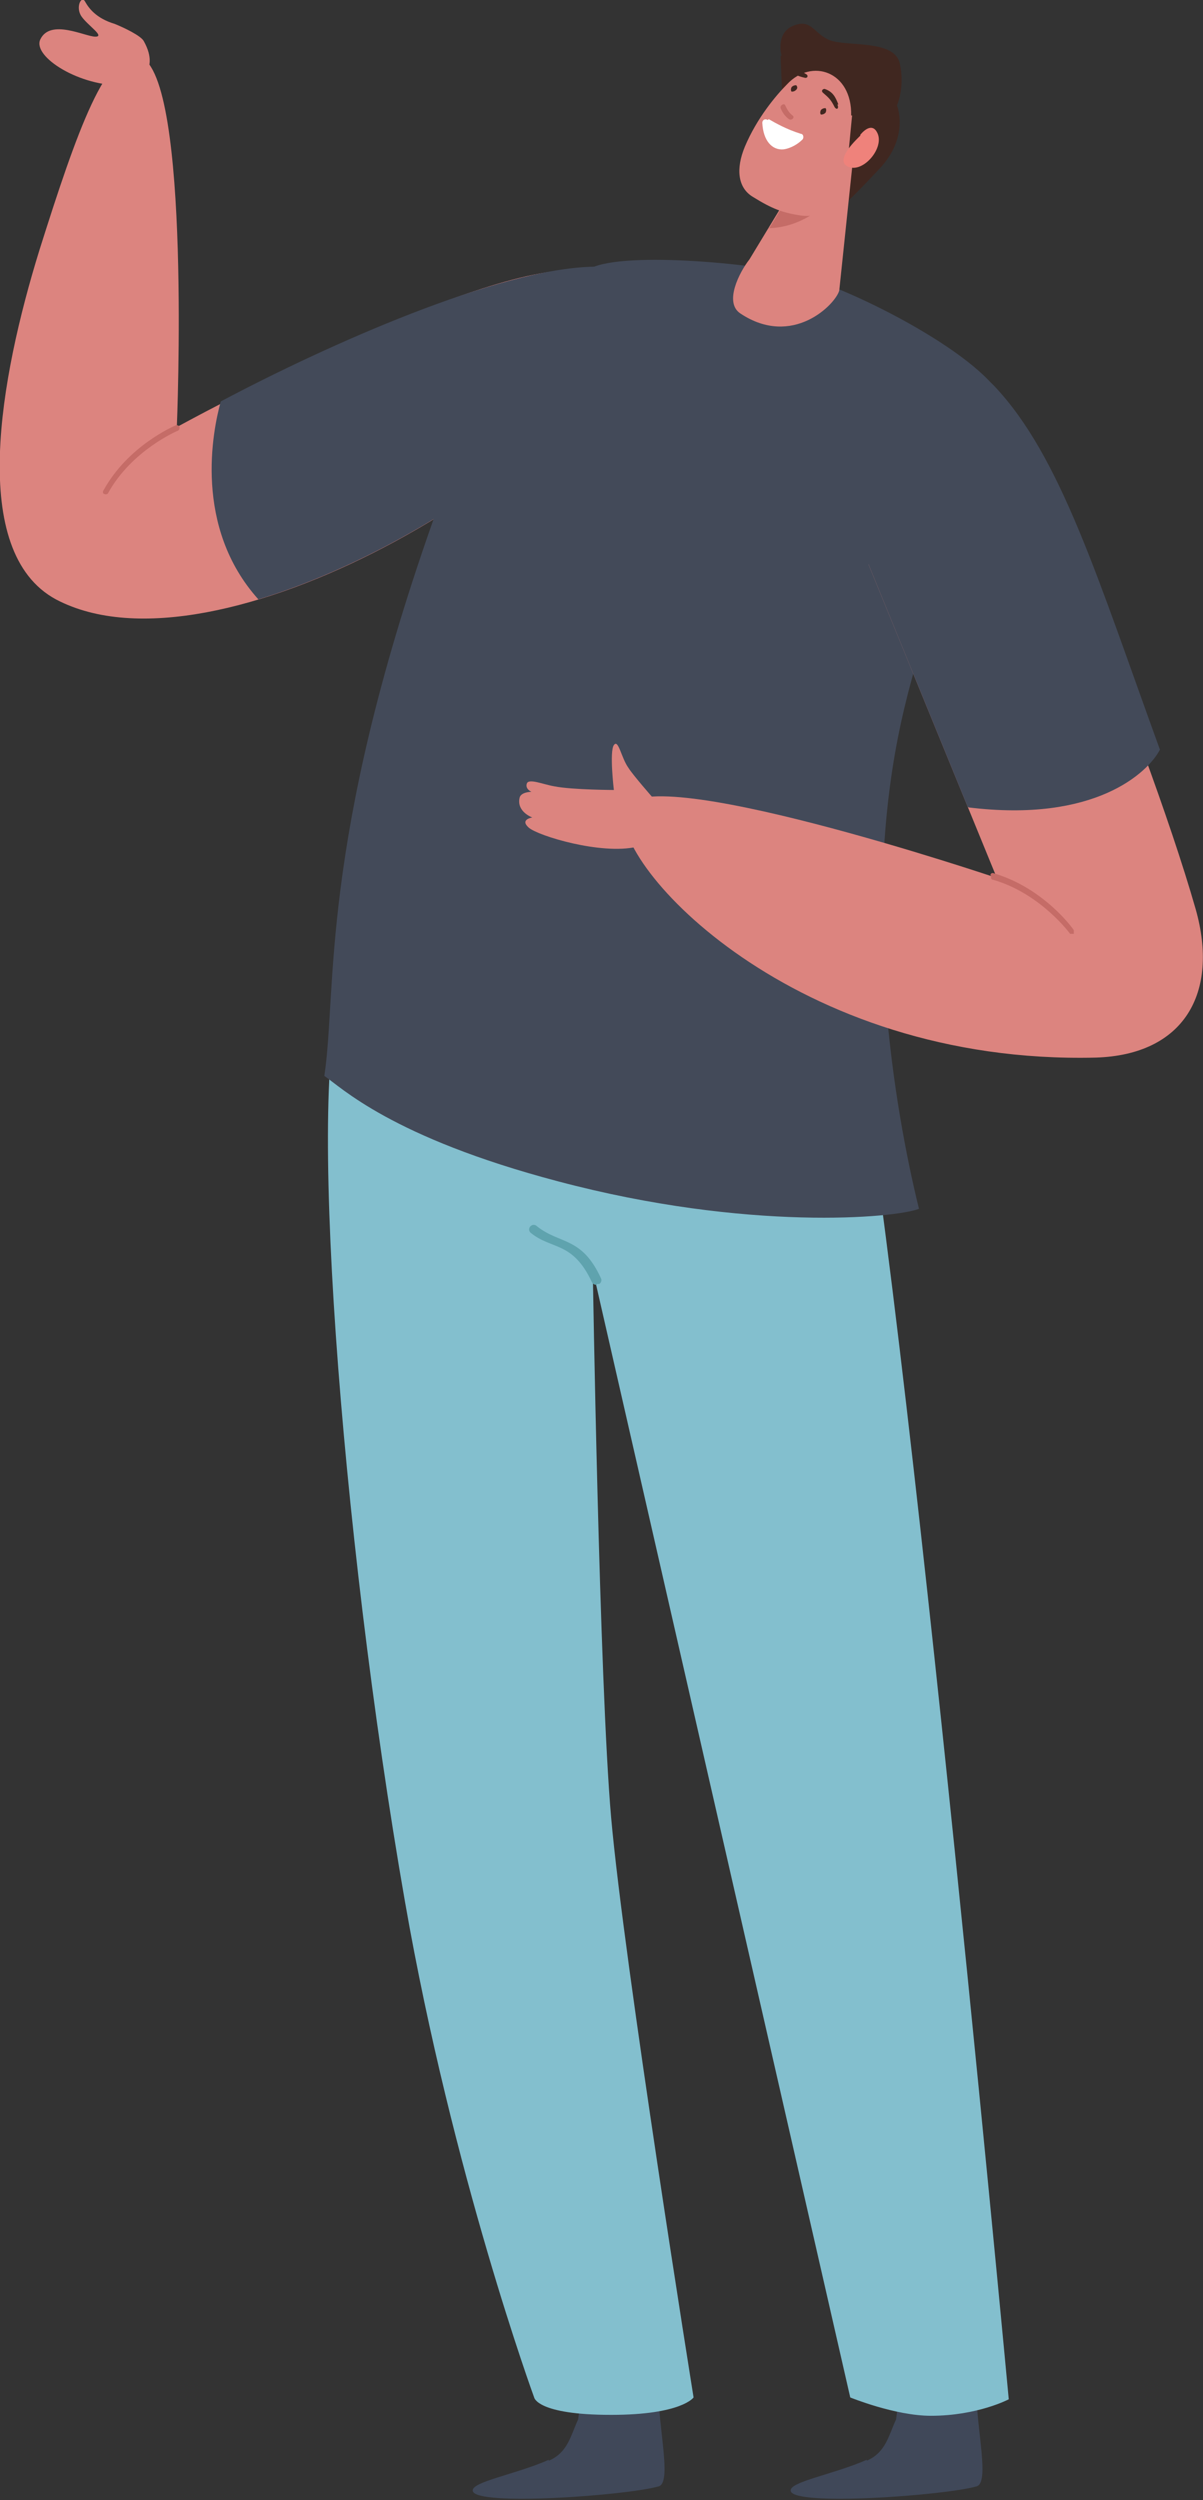 <?xml version="1.0" encoding="UTF-8"?>
<svg id="Calque_1" data-name="Calque 1" xmlns="http://www.w3.org/2000/svg" version="1.1" viewBox="0 0 131.3 272.8">
  <rect x="0" y="0" width="131.3" height="272.8" fill="#333333" stroke="none"/>
  <defs>
    <style>
      .cls-1 {
        fill: #c56c67;
      }

      .cls-1, .cls-2, .cls-3, .cls-4, .cls-5, .cls-6, .cls-7, .cls-8, .cls-9 {
        stroke-width: 0px;
      }

      .cls-2 {
        fill: #ef827b;
      }

      .cls-3 {
        fill: #83bfce;
      }

      .cls-4 {
        fill: #dc847f;
      }

      .cls-5 {
        fill: #404859;
      }

      .cls-6 {
        fill: #5fa3ae;
      }

      .cls-7 {
        fill: #434a59;
      }

      .cls-8 {
        fill: #402720;
      }

      .cls-9 {
        fill: #fff;
      }
    </style>
  </defs>
  <g id="perso2">
    <path class="cls-8" d="M85.3,6.1s-.7-2.5,1.3-3.3c2-.8,2.2.9,4,1.6,1.9.7,7-.1,7.6,2.5.6,2.6-.3,4.6-.3,4.6,0,0,1.4,3.4-1.9,6.9-3.3,3.5-6.2,6.6-8.2,6.2-2.1-.4-2.6-18.5-2.6-18.5Z"/>
    <path class="cls-5" d="M59.9,268.5c2.1-.9,2.4-2.8,3.2-4.5,0-.1.4-2.7.4-2.9,0-.9,2.5-3.2,3.7-1.4,2.3,3.6,4.9-2,4.7-.5-.4,4.5,1.6,11.6,0,12.1-3.5,1-20,2.2-20.3.5-.2-1,4.7-1.8,8.3-3.4Z"/>
    <path class="cls-5" d="M94.6,268.5c2.1-.9,2.4-2.8,3.2-4.5,0-.1.4-2.7.4-2.9,0-.9,2.5-3.2,3.7-1.4,2.3,3.6,4.9-2,4.7-.5-.4,4.5,1.6,11.6,0,12.1-3.5,1-20,2.2-20.3.5-.2-1,4.7-1.8,8.3-3.4Z"/>
    <path class="cls-3" d="M91.6,106.3c-4.2-9.2-35.9-21.1-44.2-23.1-.6,9.3-4.9,15-9.9,25-4.1,8.1-.4,58.6,6.7,99.3,5.2,29.8,14.1,54.1,14.1,54.1,0,0,.3,1.9,8.4,1.9,7.7,0,9-1.9,9-1.9,0,0-7.6-47.4-9-63.3-1.3-14.9-2-59.7-2-59.7l28.1,123s4.9,2,8.8,2c5.1,0,8.5-1.8,8.5-1.8,0,0-13.5-145-18.3-155.6Z"/>
    <path class="cls-4" d="M69.4,35.6c-6.5,15.3-45.7,39.1-63.3,29.8C-3.5,60.2,0,41.2,4.3,27.3,8.4,14.3,11.7,4.9,15.3,6.2c5.6,2.1,4,40.4,4,40.4,0,0,32.7-18,44.1-17.1,9.9.7,7.3,2.9,6,6Z"/>
    <path class="cls-7" d="M69.4,35.6c1.3-3.1,5.3-6.6-4.6-6.5-10.4.2-29,8.5-40.7,14.7-.9,3.2-3,13.7,4.1,21.6,17.5-5.3,36.9-19.5,41.2-29.8Z"/>
    <path class="cls-7" d="M98,80.5c3.5-17.8,12.5-32.4,11.8-36-1-4.8-15.4-12.4-22.3-14.4-3.8-1.2-19.3-2.8-23.1-.8-5.2,2.7-11.8,12.4-17.2,27.7-12.4,35.2-10.4,51.1-11.8,60.4,1.8,1.2,7.3,6.7,25.5,11.5,20.7,5.5,36.9,4,39.4,3-2.8-11.4-6.1-32.1-2.3-51.4Z"/>
    <path class="cls-6" d="M65.1,140.2c-.2,0-.4-.1-.5-.3-2.1-4.5-4.4-3.5-6.7-5.4-.2-.2-.2-.5,0-.7.2-.2.5-.2.7,0,2.5,2,4.9,1.1,7,5.7.1.2,0,.5-.2.6,0,0-.1,0-.2,0Z"/>
    <path class="cls-1" d="M11.4,53.9s0,0,0,0c-.2,0-.2-.3-.1-.4,2.7-4.9,7.7-7,7.9-7.1.2,0,.3,0,.4.2,0,.2,0,.3-.2.4,0,0-5,2.1-7.6,6.8,0,.1-.3.2-.4.1Z"/>
    <path class="cls-4" d="M93.1,17.4l-1.5,14.3c-.4,1.5-5.1,6.3-10.8,2.5-1.8-1.2-.1-4.5,1-5.9l8-13.2,3.3,2.3Z"/>
    <path class="cls-1" d="M83.9,24.9c3.7-.1,6-2.5,6-2.5l-4-.7-2,3.3Z"/>
    <path class="cls-4" d="M15.7,4.5c-.3-.6-2.2-1.5-3.2-1.9-2-.6-2.8-1.7-3.2-2.4-.4-.8-1.1.6-.4,1.6.7,1,2.6,2.2,1.5,2.2-1.1,0-4.9-2-6,.3-.9,1.9,4.4,5.2,9.1,5,1.3,0,4.1-1.4,2.2-4.8Z"/>
    <path class="cls-4" d="M93,12.6l-.7,7.3c-.4,2.4-2.6,4-5,3.6-1.9-.3-3-.7-5.1-2-1.7-1-1.9-3.1-.9-5.5,1.3-3.1,3.4-5.6,4.6-6.8,2.7-2.9,7.1-1.4,7,3.4Z"/>
    <path class="cls-9" d="M83.9,13c.7.4,1.9,1.1,3.5,1.6.3,0,.4.5.1.7-.4.4-1.2.9-2,1-1.2.1-2.2-.9-2.3-2.9,0-.3.3-.5.6-.3Z"/>
    <path class="cls-2" d="M93.9,14.7c.5-.6,1.4-1.3,1.9-.1.7,1.7-1.8,4.5-3.4,3.5-1.2-.8,1.2-3,1.5-3.3Z"/>
    <path class="cls-1" d="M86.5,12.6c-.4-.3-.6-.7-.8-1.1-.1-.3-.6,0-.5.3.2.5.5.9.9,1.2.3.2.7-.2.4-.4Z"/>
    <path class="cls-4" d="M109.2,43.1s15.6,36.2,21.3,56.1c2.6,9.2-1.3,15.9-10.9,16.2-33,.8-52.8-21-51.5-27,1.3-5.9,40.7,7.4,40.7,7.4l-14-34.2,14.4-18.5Z"/>
    <path class="cls-4" d="M71.3,87.1s-2.2-2.5-2.7-3.3c-.8-1.1-1.1-3.2-1.6-2.5-.5.7,0,4.9,0,4.9.3,0-4.5,0-6.5-.4-1.2-.2-2.8-.9-3-.3-.2.6.5.9.5.9,0,0-1.2,0-1.3.7-.3,1.5,1.4,2.1,1.4,2.1,0,0-1.4.2-.4,1.1,1,.9,7.9,3,11.8,2.1,4-1,2.7-5.1,1.8-5.3Z"/>
    <path class="cls-7" d="M105.6,88l-10.8-26.4s7.6-25.9,13.7-19.5c7.3,7.7,11.3,21,18.1,39.7-1.3,2.5-7.1,8-20.9,6.3Z"/>
    <path class="cls-1" d="M108.1,95.5s0,0,0,0c0-.2.2-.3.4-.2,5.4,1.6,8.6,6,8.7,6.2,0,.1,0,.3,0,.4-.1,0-.3,0-.4,0,0,0-3.2-4.4-8.4-5.9-.2,0-.3-.2-.2-.4Z"/>
    <g>
      <path class="cls-8" d="M91.5,11.4c-.3-.8-.6-1.4-1.5-1.7-.2,0-.4.2-.2.4.7.6.9.8,1.3,1.6.2.3.5.2.3-.3Z"/>
      <path class="cls-8" d="M86.9,7.7c.4,0,.8.2,1.1.4.2.1.2.4-.1.4-.9-.2-.8-.3-1.3-.4-.3,0-.2-.4.3-.4Z"/>
      <path class="cls-8" d="M89.6,12c-.1.2-.1.4,0,.5.1,0,.3,0,.5-.2.1-.2.1-.4,0-.5-.1,0-.3,0-.5.2Z"/>
      <path class="cls-8" d="M86.4,9.5c-.1.2-.1.4,0,.5.1,0,.3,0,.5-.2s.1-.4,0-.5c-.1,0-.3,0-.5.2Z"/>
    </g>
  </g>
</svg>